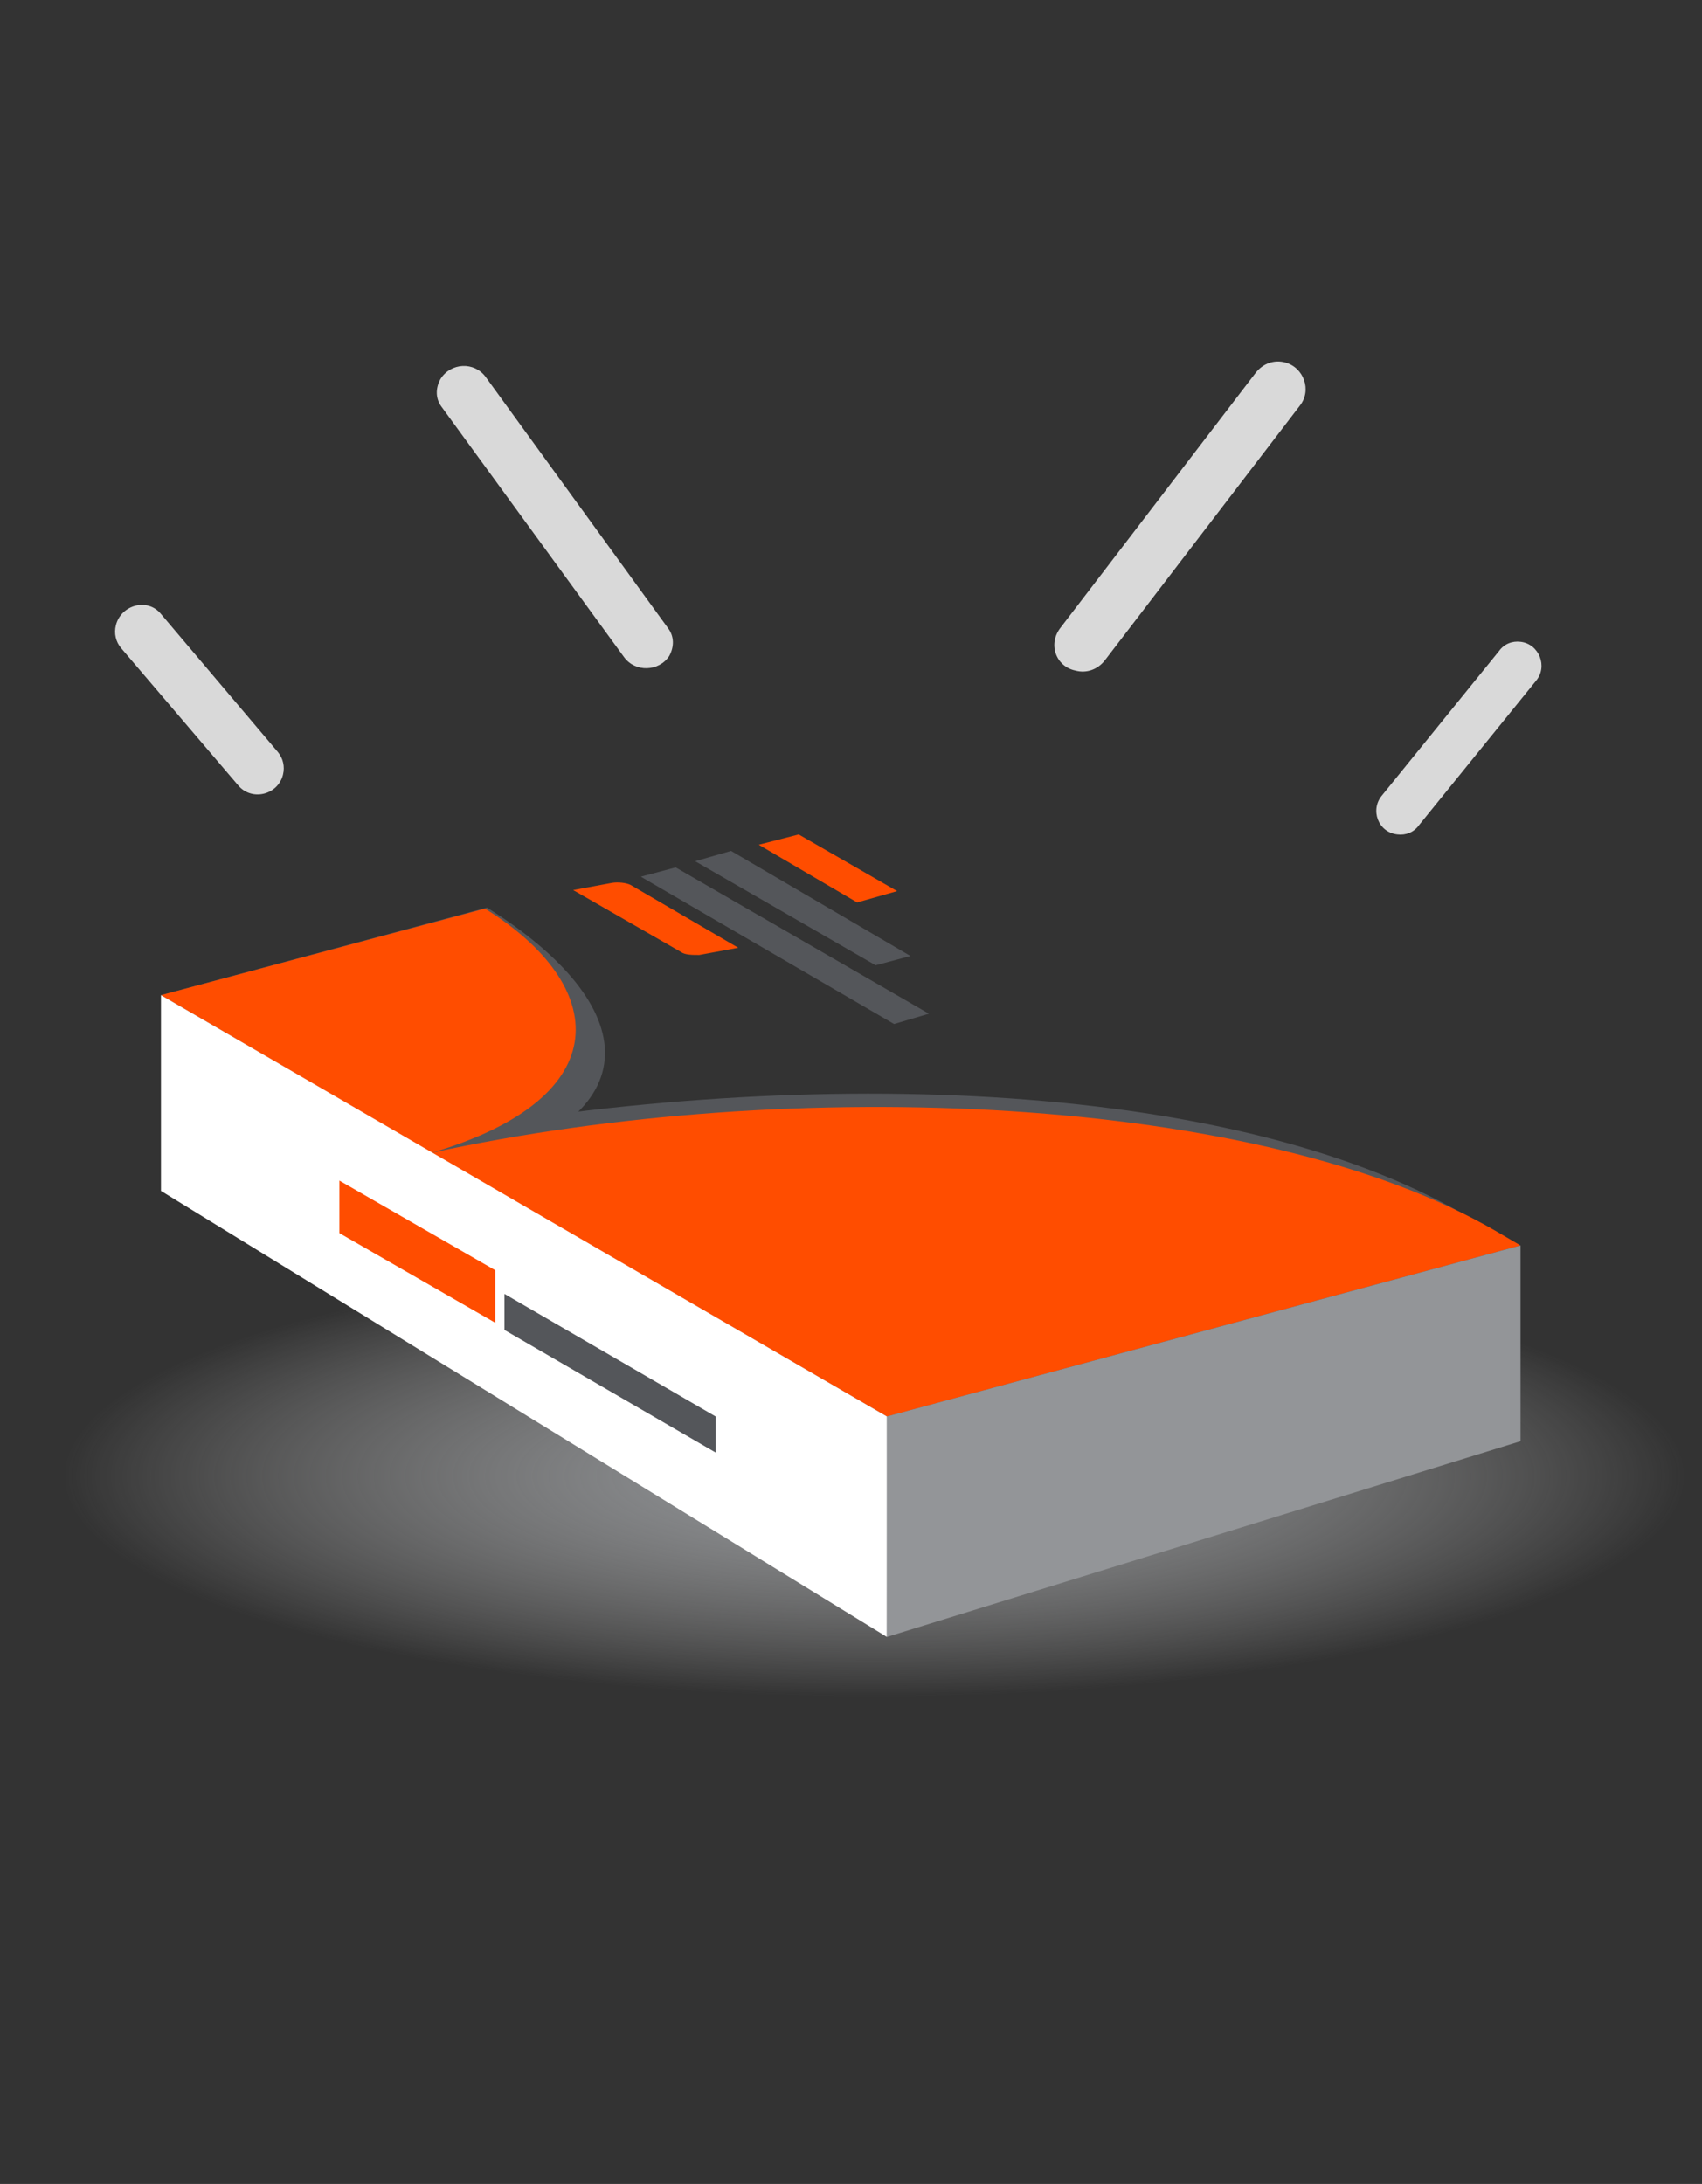 <svg width="113" height="145" viewBox="0 0 113 145" fill="none" xmlns="http://www.w3.org/2000/svg">
<rect x="0" y="0" width="113" height="145" fill="#333333" stroke="none"/>
<path d="M58.066 112.717C87.916 112.717 112.115 106.133 112.115 98.012C112.115 89.89 87.916 83.307 58.066 83.307C28.215 83.307 4.016 89.89 4.016 98.012C4.016 106.133 28.215 112.717 58.066 112.717Z" fill="url(#paint0_radial_516_9305)"/>
<path d="M18.788 51.434C18.924 50.887 18.788 50.34 18.448 49.929L10.687 40.764C9.802 39.67 8.033 40.149 7.692 41.517C7.556 42.064 7.692 42.611 8.033 43.021L15.793 52.118C16.678 53.212 18.448 52.802 18.788 51.434Z" fill="#D9D9D9"/>
<path d="M71.387 44.518C72.136 44.724 72.884 44.45 73.361 43.834L86.295 26.941C87.112 25.915 86.567 24.41 85.342 24.068C84.593 23.863 83.844 24.136 83.368 24.752L70.434 41.646C69.549 42.74 70.093 44.245 71.387 44.518Z" fill="#D9D9D9"/>
<path d="M44.428 43.56C44.768 42.945 44.768 42.261 44.359 41.714L32.243 25.025C31.494 23.999 29.928 24.067 29.247 25.162C28.907 25.777 28.907 26.461 29.316 27.008L41.432 43.629C42.181 44.655 43.747 44.586 44.428 43.56Z" fill="#D9D9D9"/>
<path d="M92.782 55.401C93.327 55.469 93.872 55.264 94.212 54.785L101.972 45.21C102.789 44.252 102.177 42.748 100.951 42.611C100.407 42.543 99.862 42.748 99.522 43.227L91.761 52.802C90.945 53.76 91.489 55.264 92.782 55.401Z" fill="#D9D9D9"/>
<path d="M32.334 60.257C42.681 66.755 43.43 74.21 30.633 77.63L10.687 66.071L32.334 60.257Z" fill="#54565A"/>
<path d="M58.883 94.045L100.883 82.759L97.207 80.639C81.551 71.543 52.824 70.653 26.957 75.578L58.883 94.045Z" fill="#54565A"/>
<path d="M32.198 60.325C40.367 65.387 41.184 72.842 28.659 76.535L10.687 66.071L32.198 60.325Z" fill="#FF4D00"/>
<path d="M58.883 94.045L100.951 82.691L99.317 81.734C83.661 72.637 52.552 71.337 28.658 76.535L58.883 94.045Z" fill="#FF4D00"/>
<path d="M45.2 63.198L38.053 59.094L40.639 58.615C41.048 58.547 41.592 58.615 41.864 58.752L49.012 62.924L46.425 63.403C45.949 63.403 45.472 63.403 45.2 63.198Z" fill="#FF4D00"/>
<path d="M59.563 59.163L53.028 55.401L50.373 56.085L56.908 59.915L59.563 59.163Z" fill="#FF4D00"/>
<path d="M60.448 63.471L48.536 56.495L46.153 57.179L58.134 64.087L60.448 63.471Z" fill="#54565A"/>
<path d="M61.673 67.302L44.86 57.59L42.545 58.205L59.359 67.986L61.673 67.302Z" fill="#54565A"/>
<path d="M58.883 94.045L10.687 66.071V79.066L58.883 108.682V94.045Z" fill="white"/>
<path d="M32.879 84.333L22.532 78.382V81.87L32.879 87.821V84.333Z" fill="#FF4D00"/>
<path d="M47.514 94.045L33.492 85.906V88.3L47.514 96.439V94.045Z" fill="#54565A"/>
<path d="M100.951 82.691V95.686L58.883 108.681V94.045L100.951 82.691Z" fill="#939598"/>
<defs>
<radialGradient id="paint0_radial_516_9305" cx="0" cy="0" r="1" gradientUnits="userSpaceOnUse" gradientTransform="translate(58.063 98.004) rotate(90) scale(14.694 54.032)">
<stop stop-color="#8F9296"/>
<stop offset="1" stop-color="#D9D9D9" stop-opacity="0"/>
</radialGradient>
</defs>
</svg>
